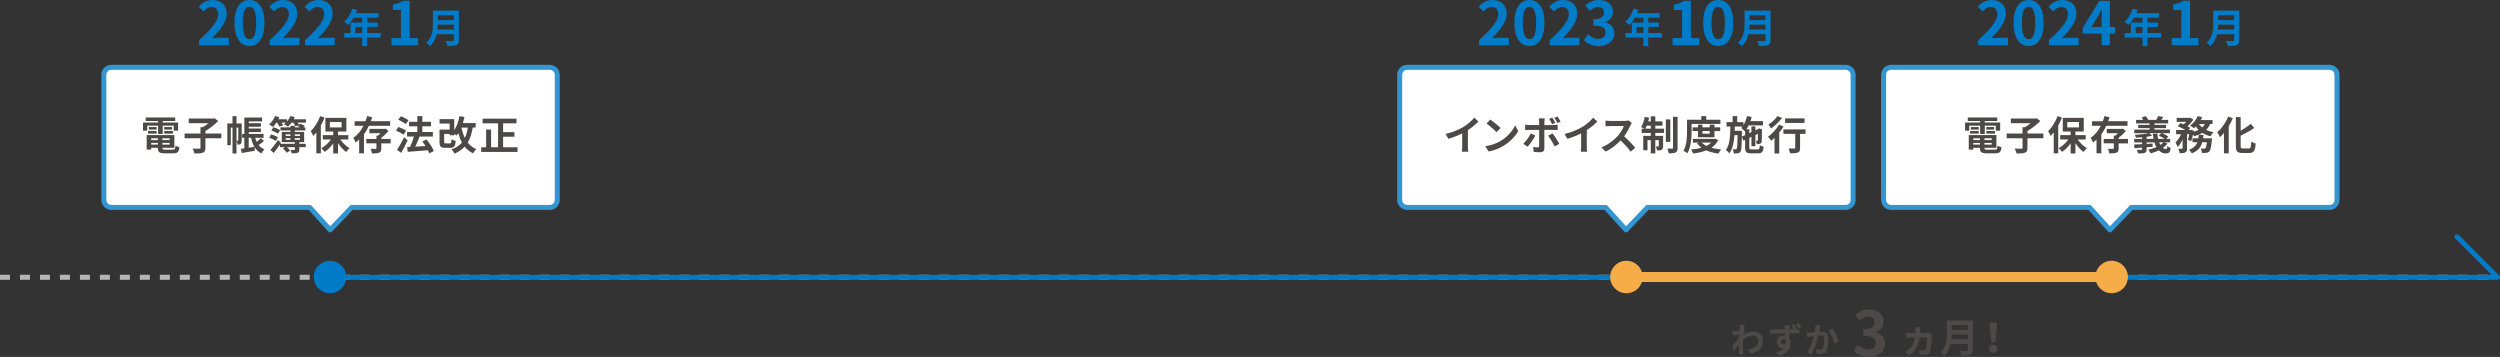 <?xml version="1.0" encoding="UTF-8"?><svg id="_レイヤー_2" xmlns="http://www.w3.org/2000/svg" viewBox="0 0 1001 142.91"><rect x="0" y="0" width="1001" height="142.91" fill="#333333" stroke="none"/><defs><style>.cls-1{fill:#f6ad48;}.cls-2{stroke:#b7b6b6;stroke-dasharray:0 0 4 4;}.cls-2,.cls-3{stroke-miterlimit:10;}.cls-2,.cls-3,.cls-4{fill:none;}.cls-2,.cls-5,.cls-4{stroke-width:2px;}.cls-6{fill:#007bc7;}.cls-7{fill:#4c4948;}.cls-3{stroke:#f6ad48;stroke-width:4px;}.cls-5{fill:#fff;stroke:#3395d2;}.cls-5,.cls-4{stroke-linejoin:round;}.cls-4{stroke:#007bc7;stroke-linecap:round;}</style></defs><g id="_メインテキスト"><g><path class="cls-5" d="M738.97,83.05h-79.31l-8.61,9-8.17-9h-79.45c-1.66,0-3-1.34-3-3V29.95c0-1.66,1.34-3,3-3h175.55c1.66,0,3,1.34,3,3v50.1c0,1.66-1.34,3-3,3Z"/><g><path class="cls-7" d="M587.75,58.65c0,.7,.03,1.7,.14,2.1h-2.53c.06-.38,.11-1.39,.11-2.1v-5.25c-1.65,.83-3.65,1.67-5.51,2.18l-1.15-1.95c2.8-.61,5.49-1.79,7.28-2.9,1.62-1.01,3.28-2.43,4.18-3.62l1.71,1.55c-1.22,1.22-2.66,2.42-4.24,3.44v6.55Z"/><path class="cls-7" d="M600.84,56.44c2.72-1.62,4.82-4.07,5.83-6.23l1.25,2.26c-1.22,2.16-3.35,4.37-5.92,5.92-1.62,.98-3.68,1.87-5.94,2.26l-1.34-2.11c2.5-.35,4.58-1.17,6.13-2.1Zm0-5.19l-1.63,1.68c-.83-.9-2.83-2.64-4-3.46l1.5-1.6c1.12,.75,3.2,2.42,4.13,3.38Z"/><path class="cls-7" d="M614.74,54.29c-.74,1.42-2.21,3.52-3.09,4.47l-1.73-1.18c1.07-1.02,2.35-2.79,3.01-4.13l1.81,.85Zm3.62-2.27v7.44c0,.93-.53,1.5-1.66,1.5-.86,0-1.79-.05-2.61-.14l-.19-1.98c.69,.13,1.39,.19,1.78,.19,.42,0,.58-.16,.59-.58,.02-.59,.02-5.67,.02-6.42v-.02h-4.07c-.48,0-1.1,.02-1.55,.06v-2.13c.48,.06,1.06,.13,1.55,.13h4.07v-1.28c0-.42-.08-1.12-.14-1.39h2.37c-.03,.22-.14,.99-.14,1.39v1.28h3.73c.45,0,1.15-.05,1.57-.11v2.1c-.5-.03-1.12-.05-1.55-.05h-3.75Zm3.27,1.38c.82,1.02,2.1,3.04,2.74,4.21l-1.89,1.02c-.69-1.38-1.83-3.31-2.59-4.29l1.74-.94Zm-.16-3.67c-.32-.64-.77-1.5-1.2-2.11l1.26-.53c.4,.59,.93,1.5,1.22,2.1l-1.28,.54Zm2.13-.46c-.34-.67-.8-1.5-1.25-2.11l1.26-.51c.43,.59,.96,1.5,1.25,2.06l-1.26,.56Z"/><path class="cls-7" d="M635.36,58.65c0,.7,.03,1.7,.14,2.1h-2.53c.06-.38,.11-1.39,.11-2.1v-5.25c-1.65,.83-3.65,1.67-5.51,2.18l-1.15-1.95c2.8-.61,5.49-1.79,7.28-2.9,1.62-1.01,3.28-2.43,4.18-3.62l1.71,1.55c-1.22,1.22-2.66,2.42-4.24,3.44v6.55Z"/><path class="cls-7" d="M653.37,49.19c-.13,.18-.42,.67-.56,.99-.54,1.25-1.44,2.96-2.51,4.4,1.58,1.38,3.52,3.42,4.47,4.58l-1.83,1.58c-1.04-1.44-2.53-3.07-4.03-4.53-1.7,1.79-3.83,3.46-6.02,4.5l-1.65-1.73c2.58-.98,5.06-2.91,6.56-4.59,1.06-1.2,2.03-2.79,2.38-3.92h-5.43c-.67,0-1.55,.1-1.89,.11v-2.27c.43,.06,1.41,.11,1.89,.11h5.63c.7,0,1.34-.1,1.67-.21l1.31,.98Z"/><path class="cls-7" d="M662.79,51.53h3.51v1.71h-3.51v1.17h3.12v4.08c0,.74-.11,1.18-.58,1.46-.45,.27-1.06,.3-1.86,.29-.05-.48-.26-1.15-.46-1.62,.45,.03,.83,.03,.99,.02,.14,0,.19-.03,.19-.19v-2.34h-1.41v5.31h-1.81v-5.31h-1.31v4.05h-1.7v-5.75h3.01v-1.17h-3.63v-1.71h1.2c-.42-.21-1.07-.48-1.44-.61,.66-1.01,1.18-2.62,1.47-4.15l1.75,.37c-.1,.5-.22,.98-.37,1.46h1.02v-2.02h1.81v2.02h2.87v1.73h-2.87v1.2Zm-1.81,0v-1.2h-1.62c-.18,.45-.37,.85-.54,1.2h2.16Zm7.81,5.28h-1.78v-9.01h1.78v9.01Zm2.91-10.05v12.42c0,1.02-.21,1.54-.79,1.86-.59,.3-1.52,.37-2.75,.37-.06-.53-.32-1.36-.56-1.92,.82,.03,1.65,.03,1.92,.03,.26-.02,.35-.08,.35-.35v-12.41h1.83Z"/><path class="cls-7" d="M677.32,52.41c0,2.59-.24,6.51-1.7,8.98-.32-.32-1.12-.85-1.55-1.04,1.33-2.27,1.42-5.6,1.42-7.94v-4.48h5.7v-1.42h1.99v1.42h5.68v1.7h-11.54v2.79Zm10.66,3.71c-.64,1.28-1.58,2.27-2.74,3.04,1.17,.34,2.5,.56,3.94,.69-.38,.4-.88,1.14-1.12,1.63-1.84-.22-3.47-.64-4.87-1.26-1.57,.62-3.36,1.01-5.27,1.25-.14-.48-.48-1.2-.77-1.6,1.47-.13,2.88-.35,4.15-.72-.7-.5-1.33-1.09-1.84-1.78l.75-.27h-2.38v-1.49h8.63l.34-.08,1.18,.59Zm-8.1-1.15v-2.5h-2.16v-1.5h2.16v-1.06h1.79v1.06h2.91v-1.06h1.89v1.06h2.3v1.5h-2.3v2.5h-6.59Zm1.5,2.13c.48,.51,1.12,.94,1.87,1.31,.74-.35,1.39-.8,1.92-1.31h-3.79Zm.29-4.63v1.06h2.91v-1.06h-2.91Z"/><path class="cls-7" d="M703.8,59.8c.62,0,.75-.27,.85-1.68,.38,.27,1.07,.54,1.54,.66-.21,2-.69,2.61-2.24,2.61h-2.8c-1.89,0-2.4-.51-2.4-2.34v-3.07l-.66,.3-.66-1.55c-.06,3.92-.18,5.46-.54,5.97-.29,.42-.59,.58-1.02,.66-.4,.1-1.01,.08-1.65,.08-.03-.53-.21-1.23-.46-1.7,.5,.06,.94,.06,1.15,.06s.34-.05,.46-.26c.21-.32,.3-1.67,.37-5.43h-1.25c-.22,2.88-.74,5.47-2.07,7.3-.3-.45-.9-1.02-1.36-1.33,1.58-2.19,1.73-5.71,1.78-9.41h-1.54v-1.76h2.45v-2.42h1.82v2.42h2.5v1.2c.66-1.04,1.14-2.32,1.42-3.63l1.87,.35c-.13,.56-.3,1.12-.48,1.66h5.03v1.73h-5.75c-.27,.56-.58,1.09-.91,1.55h1.17v1.54l.86-.4v-2.29h1.58v1.55l1.15-.53,.06-.05,.29-.21,1.18,.42-.06,.26c-.02,2.27-.02,3.91-.06,4.39-.03,.58-.26,.93-.69,1.1-.38,.16-.9,.18-1.31,.18-.05-.43-.18-1.04-.35-1.39,.19,.02,.42,.02,.54,.02s.21-.03,.22-.24c.03-.14,.03-1.02,.05-2.54l-1.02,.48v4.47h-1.58v-3.73l-.86,.4v3.86c0,.66,.11,.75,.91,.75h2.46Zm-5.06-5.7v-1.67l-.14,.16c-.3-.35-1.01-1.06-1.42-1.34,.18-.18,.35-.37,.51-.58h-3.06c-.02,.58-.03,1.15-.05,1.71h2.88v.72l-.03,1.6,1.31-.61Z"/><path class="cls-7" d="M714.12,50.65c-.48,.82-1.07,1.65-1.71,2.45v8.36h-1.9v-6.26c-.45,.43-.88,.83-1.31,1.18-.27-.38-.91-1.25-1.3-1.65,1.63-1.12,3.38-2.98,4.4-4.79l1.83,.7Zm-.59-3.41c-1.15,1.5-2.88,3.15-4.4,4.21-.24-.42-.72-1.18-1.06-1.55,1.33-.85,2.85-2.29,3.62-3.41l1.84,.75Zm9.41,6.37h-2.19v5.62c0,1.02-.19,1.55-.9,1.84-.67,.29-1.7,.32-3.12,.32-.08-.56-.32-1.39-.58-1.94,.91,.05,1.97,.05,2.26,.03,.29,0,.4-.06,.4-.3v-5.57h-4.72v-1.81h8.85v1.81Zm-.4-4.4h-7.78v-1.81h7.78v1.81Z"/></g><line class="cls-2" y1="111.02" x2="1000" y2="111.02"/><polyline class="cls-4" points="129.7 111.02 1000 111.02 983.78 94.8"/><circle class="cls-6" cx="132.13" cy="110.91" r="6.5"/><circle class="cls-1" cx="651.22" cy="110.91" r="6.5"/><circle class="cls-1" cx="845.5" cy="110.91" r="6.5"/><g><path class="cls-6" d="M592.21,16.06c4.82-4.32,7.68-7.66,7.68-10.39,0-1.8-.98-2.88-2.66-2.88-1.3,0-2.38,.84-3.26,1.82l-1.92-1.92c1.63-1.73,3.22-2.69,5.64-2.69,3.36,0,5.59,2.16,5.59,5.47s-2.66,6.67-5.9,9.84c.89-.1,2.06-.19,2.88-.19h3.86v2.98h-11.91v-2.04Z"/><path class="cls-6" d="M606.37,9.14c0-6.14,2.4-9.14,6.03-9.14s6,3.02,6,9.14-2.4,9.29-6,9.29-6.03-3.17-6.03-9.29Zm8.69,0c0-4.97-1.15-6.41-2.66-6.41s-2.69,1.44-2.69,6.41,1.15,6.53,2.69,6.53,2.66-1.54,2.66-6.53Z"/><path class="cls-6" d="M620.48,16.06c4.82-4.32,7.68-7.66,7.68-10.39,0-1.8-.98-2.88-2.66-2.88-1.3,0-2.38,.84-3.26,1.82l-1.92-1.92c1.63-1.73,3.22-2.69,5.64-2.69,3.36,0,5.59,2.16,5.59,5.47s-2.66,6.67-5.9,9.84c.89-.1,2.06-.19,2.88-.19h3.86v2.98h-11.91v-2.04Z"/><path class="cls-6" d="M634.21,15.96l1.66-2.23c1.06,1.03,2.35,1.82,3.96,1.82,1.8,0,3.02-.89,3.02-2.47,0-1.75-1.03-2.83-4.9-2.83v-2.54c3.26,0,4.32-1.13,4.32-2.71,0-1.39-.86-2.21-2.38-2.23-1.27,.02-2.3,.62-3.36,1.58l-1.8-2.16c1.54-1.34,3.24-2.18,5.33-2.18,3.43,0,5.76,1.68,5.76,4.73,0,1.92-1.08,3.31-2.98,4.06v.12c2.02,.55,3.55,2.04,3.55,4.37,0,3.26-2.86,5.16-6.24,5.16-2.81,0-4.7-1.06-5.95-2.47Z"/><path class="cls-6" d="M665.45,15.04h-5.47v3.42h-1.97v-3.42h-7.2v-1.83h2.53v-4.19h4.67v-1.92h-3.43c-.66,1.14-1.42,2.16-2.18,2.91-.37-.32-1.18-.96-1.65-1.23,1.44-1.22,2.67-3.27,3.36-5.33l1.94,.5c-.14,.45-.32,.88-.53,1.31h9.04v1.84h-4.59v1.92h4.23v1.76h-4.23v2.43h5.47v1.83Zm-7.44-1.83v-2.43h-2.77v2.43h2.77Z"/><path class="cls-6" d="M669.69,15.24h3.82V4.01h-3.22V1.82c1.78-.34,3-.79,4.13-1.49h2.62V15.24h3.34v2.86h-10.68v-2.86Z"/><path class="cls-6" d="M681.95,9.14c0-6.14,2.4-9.14,6.03-9.14s6,3.02,6,9.14-2.4,9.29-6,9.29-6.03-3.17-6.03-9.29Zm8.69,0c0-4.97-1.15-6.41-2.66-6.41s-2.69,1.44-2.69,6.41,1.15,6.53,2.69,6.53,2.66-1.54,2.66-6.53Z"/><path class="cls-6" d="M708.94,16.02c0,1.15-.27,1.7-1.01,2.02-.77,.34-1.89,.37-3.54,.37-.11-.56-.5-1.47-.8-2,1.12,.06,2.46,.05,2.82,.05,.38,0,.51-.13,.51-.46v-2.32h-6.85c-.42,1.79-1.22,3.54-2.71,4.79-.29-.4-1.06-1.1-1.47-1.38,2.42-2.06,2.64-5.12,2.64-7.55V4.25h10.4v11.77Zm-2.02-4.19v-1.95h-6.42c-.02,.61-.05,1.28-.11,1.95h6.53Zm-6.42-5.71v1.95h6.42v-1.95h-6.42Z"/></g><path class="cls-5" d="M220.12,83.05h-79.31l-8.61,9-8.17-9H44.58c-1.66,0-3-1.34-3-3V29.95c0-1.66,1.34-3,3-3H220.12c1.66,0,3,1.34,3,3v50.1c0,1.66-1.34,3-3,3Z"/><g><path class="cls-7" d="M58.94,52.31h-1.68v-3.25h6.03v-.61h-4.95v-1.41h11.8v1.41h-4.99v.61h6.16v3.25h-1.76v-1.98h-4.4v3.33h-1.86v-3.33h-4.35v1.98Zm10.26,7.62c.8,0,.94-.24,1.06-1.6,.38,.27,1.1,.51,1.58,.61-.22,1.92-.74,2.45-2.48,2.45h-3.36c-2.19,0-2.8-.46-2.8-2.15v-.05h-2.66v.7h-1.81v-5.81h11.08v5.11h-4.79v.05c0,.59,.18,.69,1.15,.69h3.03Zm-9.94-7.47h3.46v1.04h-3.46v-1.04Zm3.46-.56h-3.15v-1.02h3.15v1.02Zm-2.18,3.47v.7h2.66v-.7h-2.66Zm2.66,2.54v-.69h-2.66v.69h2.66Zm4.72-2.54h-2.9v.7h2.9v-.7Zm0,2.54v-.69h-2.9v.69h2.9Zm.96-7.04v1.02h-3.12v-1.02h3.12Zm-3.12,1.58h3.49v1.04h-3.49v-1.04Z"/><path class="cls-7" d="M88.58,55.37h-6.34v3.84c0,1.1-.24,1.62-1.01,1.92-.75,.3-1.87,.35-3.33,.34-.13-.56-.5-1.44-.8-1.97,1.1,.05,2.34,.05,2.71,.05,.34,0,.45-.08,.45-.37v-3.81h-6.35v-1.91h6.35v-2.53h.95c.78-.46,1.6-1.04,2.29-1.6h-7.92v-1.87h9.91l.43-.1,1.46,1.09c-1.36,1.41-3.31,2.95-5.12,3.99v1.02h6.34v1.91Z"/><path class="cls-7" d="M96.78,56.23c0,.59-.06,1.1-.4,1.36-.35,.29-.7,.34-1.26,.34-.02-.42-.19-1.12-.42-1.55v5.06h-1.6v-10.34h-.69v7.03h-1.39v-8.69h2.08v-2.93h1.6v2.93h2.08v6.8Zm-1.47,.11c.08,0,.11-.03,.11-.16v-5.09h-.72v5.25h.61Zm10.39,.1c-.64,.58-1.44,1.17-2.15,1.63,.61,.75,1.36,1.34,2.34,1.71-.4,.38-.94,1.14-1.22,1.65-1.2-.58-2.08-1.42-2.74-2.51l.1,1.44c-1.82,.34-3.75,.66-5.23,.91l-.38-1.68c.42-.05,.9-.11,1.41-.19v-4.23h-.88v-1.55h.9v-6.56h7.12v1.54h-5.36v.74h4.85v1.39h-4.85v.74h4.85v1.41h-4.85v.75h5.92v1.55h-3.36c.16,.58,.37,1.12,.61,1.62,.61-.46,1.25-1.02,1.68-1.49l1.25,1.14Zm-6.12,2.71c.74-.1,1.52-.22,2.27-.34-.59-1.02-1.01-2.24-1.31-3.63h-.96v3.97Z"/><path class="cls-7" d="M119.21,49.12c.21,.3,.4,.61,.53,.86l.4-.43c.61,.19,1.46,.58,1.91,.86l-.53,.59h.74v1.25h-4.23v.58h3.75v4.08h-1.92v.67h2.56v1.34h-2.56v.96c0,.77-.16,1.09-.74,1.31-.54,.21-1.28,.21-2.3,.21-.1-.43-.34-.98-.54-1.36,.62,.03,1.31,.02,1.5,.02,.21,0,.27-.05,.27-.22v-.91h-3.15c.51,.43,.99,.96,1.22,1.42l-1.36,.83c-.24-.51-.87-1.25-1.49-1.76l.83-.5h-2.03v-1.06c-.8,1.17-1.67,2.37-2.46,3.39l-1.36-1.18c.85-.94,2.1-2.53,3.1-4l1.15,1.15-.24,.35h5.79v-.67h-5.23v-4.08h3.49v-.58h-4v-1.25h4v-.61h1.73v.61h2.16c-.34-.18-.69-.34-.99-.45l.37-.38-1.28,.43c-.16-.4-.51-.99-.86-1.49h-.69c-.45,.61-.96,1.15-1.44,1.57-.38-.29-1.17-.7-1.62-.9,.27-.19,.54-.42,.8-.67h-1.75c.26,.4,.5,.8,.62,1.12l-1.55,.48c-.14-.43-.51-1.07-.86-1.6h-.27c-.43,.66-.91,1.26-1.36,1.73-.37-.29-1.12-.78-1.54-1.02,.96-.82,1.84-2.1,2.35-3.35l1.74,.46c-.11,.27-.26,.56-.4,.83h3.44v.9c.58-.66,1.07-1.42,1.38-2.19l1.75,.42c-.13,.3-.26,.59-.42,.88h4.88v1.34h-3.28Zm-10.64,4.67c.9,.27,2.11,.77,2.71,1.17l-.83,1.46c-.59-.42-1.78-.98-2.67-1.31l.8-1.31Zm2.72-.22c-.56-.43-1.73-1.01-2.64-1.36l.83-1.3c.88,.3,2.06,.8,2.67,1.22l-.86,1.44Zm3.09,.85h1.92v-.64h-1.92v.64Zm0,1.55h1.92v-.66h-1.92v.66Zm3.65-2.19v.64h2.1v-.64h-2.1Zm2.1,1.54h-2.1v.66h2.1v-.66Z"/><path class="cls-7" d="M129.96,47.09c-.42,1.04-.91,2.13-1.49,3.15v11.16h-1.81v-8.37c-.4,.51-.8,.99-1.22,1.42-.18-.46-.7-1.49-1.02-1.95,1.49-1.44,2.95-3.71,3.78-5.99l1.76,.58Zm6.31,8.76c.94,1.39,2.32,2.71,3.67,3.49-.43,.37-1.04,1.04-1.34,1.52-1.17-.83-2.34-2.13-3.25-3.55v4.13h-1.92v-4.05c-.98,1.41-2.19,2.62-3.46,3.44-.29-.46-.88-1.15-1.31-1.52,1.44-.75,2.87-2.05,3.86-3.46h-3.28v-1.73h4.19v-1.44h-3.14v-5.49h8.4v5.49h-3.35v1.44h4.13v1.73h-3.2Zm-4.18-4.85h4.69v-2.14h-4.69v2.14Z"/><path class="cls-7" d="M147.71,50.37c-.56,1.2-1.2,2.35-1.98,3.39v7.63h-1.92v-5.49c-.45,.42-.91,.78-1.42,1.14-.19-.53-.62-1.39-.94-1.87,1.75-1.14,3.11-2.88,4.08-4.8h-3.54v-1.82h4.34c.27-.69,.48-1.39,.66-2.07l2.03,.46c-.16,.53-.34,1.07-.54,1.6h7.73v1.82h-8.48Zm8.71,7.04h-3.76v1.98c0,.96-.18,1.46-.86,1.73-.66,.29-1.6,.3-2.88,.3-.06-.56-.3-1.31-.53-1.84,.8,.05,1.74,.05,2,.03,.26-.02,.34-.06,.34-.27v-1.94h-4.05v-1.78h4.05v-1.31h.59c.37-.29,.74-.64,1.09-.99h-4.5v-1.71h6.08l.4-.11,1.18,.96c-.8,.91-1.87,1.95-2.91,2.74v.43h3.76v1.78Z"/><path class="cls-7" d="M161.55,53.94c-.64-.54-1.97-1.25-3.01-1.65l.98-1.44c1.02,.35,2.4,.96,3.09,1.49l-1.06,1.6Zm1.68,2.24c-.78,1.66-1.71,3.49-2.61,5.03l-1.65-1.22c.8-1.2,1.94-3.19,2.83-5.03l1.42,1.22Zm-.8-6.47c-.62-.56-1.94-1.33-2.99-1.76l1.06-1.42c1.02,.4,2.37,1.09,3.06,1.63l-1.12,1.55Zm9.46,11.72c-.13-.37-.3-.82-.54-1.26-2.9,.26-5.92,.46-8.08,.62l-.26-1.92,1.2-.05c.58-1.22,1.14-2.8,1.52-4.15h-2.74v-1.82h4.11v-2.26h-3.31v-1.83h3.31v-2.27h1.99v2.27h3.47v1.83h-3.47v2.26h4.23v1.82h-5.38l.06,.02c-.51,1.34-1.15,2.82-1.73,4.02,1.28-.06,2.71-.14,4.11-.22-.4-.64-.85-1.26-1.28-1.82l1.63-.87c1.18,1.41,2.46,3.31,2.96,4.66l-1.81,.98Z"/><path class="cls-7" d="M189.28,51.08c-.4,2.42-1.04,4.39-2,6,.88,1.14,2.02,2.05,3.44,2.62-.45,.38-1.04,1.15-1.31,1.7-1.38-.66-2.46-1.55-3.36-2.67-1.06,1.15-2.38,2.06-4.07,2.77-.21-.43-.78-1.28-1.15-1.7,1.79-.64,3.12-1.52,4.13-2.72-.61-1.12-1.07-2.38-1.46-3.78-.22,.37-.46,.69-.72,.99-.19-.19-.56-.46-.91-.72v.58h-1.84v-.53h-2.19v3.15c0,.56,.1,.64,.67,.64h1.63c.48,0,.58-.22,.64-1.68,.38,.29,1.18,.61,1.7,.72-.22,2.18-.72,2.74-2.16,2.74h-2.08c-1.74,0-2.26-.51-2.26-2.4v-4.9h4.05v-2.43h-4.03v-1.76h5.87v4.4c1.01-1.49,1.71-3.5,2.11-5.6l1.98,.35c-.18,.83-.38,1.65-.64,2.43h5.14v1.79h-1.18Zm-4.51,0c.32,1.52,.75,2.91,1.36,4.15,.56-1.17,.94-2.54,1.18-4.15h-2.54Z"/><path class="cls-7" d="M207.23,58.97v1.87h-14.55v-1.87h1.97v-7.11h1.98v7.11h2.79v-9.59h-6.18v-1.86h13.56v1.86h-5.36v3.52h4.53v1.86h-4.53v4.21h5.79Z"/></g><g><path class="cls-6" d="M79.71,16.06c4.82-4.32,7.68-7.66,7.68-10.39,0-1.8-.98-2.88-2.66-2.88-1.3,0-2.38,.84-3.26,1.82l-1.92-1.92c1.63-1.73,3.22-2.69,5.64-2.69,3.36,0,5.59,2.16,5.59,5.47s-2.66,6.67-5.9,9.84c.89-.1,2.06-.19,2.88-.19h3.86v2.98h-11.91v-2.04Z"/><path class="cls-6" d="M93.87,9.14c0-6.14,2.4-9.14,6.03-9.14s6,3.02,6,9.14-2.4,9.29-6,9.29-6.03-3.17-6.03-9.29Zm8.69,0c0-4.97-1.15-6.41-2.66-6.41s-2.69,1.44-2.69,6.41,1.15,6.53,2.69,6.53,2.66-1.54,2.66-6.53Z"/><path class="cls-6" d="M107.98,16.06c4.82-4.32,7.68-7.66,7.68-10.39,0-1.8-.98-2.88-2.66-2.88-1.3,0-2.38,.84-3.26,1.82l-1.92-1.92c1.63-1.73,3.22-2.69,5.64-2.69,3.36,0,5.59,2.16,5.59,5.47s-2.66,6.67-5.9,9.84c.89-.1,2.06-.19,2.88-.19h3.86v2.98h-11.91v-2.04Z"/><path class="cls-6" d="M122.12,16.06c4.82-4.32,7.68-7.66,7.68-10.39,0-1.8-.98-2.88-2.66-2.88-1.3,0-2.38,.84-3.26,1.82l-1.92-1.92c1.63-1.73,3.22-2.69,5.64-2.69,3.36,0,5.59,2.16,5.59,5.47s-2.66,6.67-5.9,9.84c.89-.1,2.06-.19,2.88-.19h3.86v2.98h-11.91v-2.04Z"/><path class="cls-6" d="M152.47,15.04h-5.47v3.42h-1.97v-3.42h-7.2v-1.83h2.53v-4.19h4.67v-1.92h-3.43c-.66,1.14-1.42,2.16-2.18,2.91-.37-.32-1.18-.96-1.65-1.23,1.44-1.22,2.67-3.27,3.36-5.33l1.94,.5c-.14,.45-.32,.88-.53,1.31h9.04v1.84h-4.59v1.92h4.23v1.76h-4.23v2.43h5.47v1.83Zm-7.44-1.83v-2.43h-2.77v2.43h2.77Z"/><path class="cls-6" d="M156.71,15.24h3.82V4.01h-3.22V1.82c1.78-.34,3-.79,4.13-1.49h2.62V15.24h3.34v2.86h-10.68v-2.86Z"/><path class="cls-6" d="M183.74,16.02c0,1.15-.27,1.7-1.01,2.02-.77,.34-1.89,.37-3.54,.37-.11-.56-.5-1.47-.8-2,1.12,.06,2.46,.05,2.82,.05,.38,0,.51-.13,.51-.46v-2.32h-6.85c-.42,1.79-1.22,3.54-2.71,4.79-.29-.4-1.06-1.1-1.47-1.38,2.42-2.06,2.64-5.12,2.64-7.55V4.25h10.4v11.77Zm-2.02-4.19v-1.95h-6.42c-.02,.61-.05,1.28-.11,1.95h6.53Zm-6.42-5.71v1.95h6.42v-1.95h-6.42Z"/></g><path class="cls-5" d="M932.73,83.05h-79.31l-8.61,9-8.17-9h-79.45c-1.66,0-3-1.34-3-3V29.95c0-1.66,1.34-3,3-3h175.55c1.66,0,3,1.34,3,3v50.1c0,1.66-1.34,3-3,3Z"/><g><path class="cls-7" d="M788.5,52.31h-1.68v-3.25h6.03v-.61h-4.95v-1.41h11.8v1.41h-4.99v.61h6.16v3.25h-1.76v-1.98h-4.4v3.33h-1.86v-3.33h-4.35v1.98Zm10.26,7.62c.8,0,.94-.24,1.06-1.6,.38,.27,1.1,.51,1.58,.61-.22,1.92-.74,2.45-2.48,2.45h-3.36c-2.19,0-2.8-.46-2.8-2.15v-.05h-2.66v.7h-1.81v-5.81h11.08v5.11h-4.79v.05c0,.59,.18,.69,1.15,.69h3.03Zm-9.94-7.47h3.46v1.04h-3.46v-1.04Zm3.46-.56h-3.15v-1.02h3.15v1.02Zm-2.18,3.47v.7h2.66v-.7h-2.66Zm2.66,2.54v-.69h-2.66v.69h2.66Zm4.72-2.54h-2.9v.7h2.9v-.7Zm0,2.54v-.69h-2.9v.69h2.9Zm.96-7.04v1.02h-3.12v-1.02h3.12Zm-3.12,1.58h3.49v1.04h-3.49v-1.04Z"/><path class="cls-7" d="M818.14,55.37h-6.34v3.84c0,1.1-.24,1.62-1.01,1.92-.75,.3-1.87,.35-3.33,.34-.13-.56-.5-1.44-.8-1.97,1.1,.05,2.34,.05,2.71,.05,.34,0,.45-.08,.45-.37v-3.81h-6.35v-1.91h6.35v-2.53h.95c.78-.46,1.6-1.04,2.29-1.6h-7.92v-1.87h9.91l.43-.1,1.46,1.09c-1.36,1.41-3.31,2.95-5.12,3.99v1.02h6.34v1.91Z"/><path class="cls-7" d="M825.61,47.09c-.42,1.04-.91,2.13-1.49,3.15v11.16h-1.81v-8.37c-.4,.51-.8,.99-1.22,1.42-.18-.46-.7-1.49-1.02-1.95,1.49-1.44,2.95-3.71,3.78-5.99l1.76,.58Zm6.31,8.76c.94,1.39,2.32,2.71,3.67,3.49-.43,.37-1.04,1.04-1.34,1.52-1.17-.83-2.34-2.13-3.25-3.55v4.13h-1.92v-4.05c-.98,1.41-2.19,2.62-3.46,3.44-.29-.46-.88-1.15-1.31-1.52,1.44-.75,2.87-2.05,3.86-3.46h-3.28v-1.73h4.19v-1.44h-3.14v-5.49h8.4v5.49h-3.35v1.44h4.13v1.73h-3.2Zm-4.18-4.85h4.69v-2.14h-4.69v2.14Z"/><path class="cls-7" d="M843.35,50.37c-.56,1.2-1.2,2.35-1.98,3.39v7.63h-1.92v-5.49c-.45,.42-.91,.78-1.42,1.14-.19-.53-.62-1.39-.94-1.87,1.75-1.14,3.11-2.88,4.08-4.8h-3.54v-1.82h4.34c.27-.69,.48-1.39,.66-2.07l2.03,.46c-.16,.53-.34,1.07-.54,1.6h7.73v1.82h-8.48Zm8.71,7.04h-3.76v1.98c0,.96-.18,1.46-.86,1.73-.66,.29-1.6,.3-2.88,.3-.06-.56-.3-1.31-.53-1.84,.8,.05,1.74,.05,2,.03,.26-.02,.34-.06,.34-.27v-1.94h-4.05v-1.78h4.05v-1.31h.59c.37-.29,.74-.64,1.09-.99h-4.5v-1.71h6.08l.4-.11,1.18,.96c-.8,.91-1.87,1.95-2.91,2.74v.43h3.76v1.78Z"/><path class="cls-7" d="M867.89,57.48c-.5,.66-1.15,1.23-1.87,1.75,.38,.3,.78,.46,1.2,.46,.38,0,.48-.29,.56-1.18,.37,.34,.96,.61,1.39,.74-.26,1.79-.78,2.18-2.05,2.18-1.06,0-1.97-.45-2.74-1.23-1.02,.51-2.14,.93-3.25,1.23-.18-.38-.62-1.14-.93-1.5,1.1-.24,2.23-.58,3.22-1.01-.32-.56-.59-1.2-.8-1.9h-3.12v.61l2.4-.13-.02,1.28-2.38,.19v.82c0,.85-.18,1.22-.77,1.42-.62,.22-1.44,.24-2.62,.24-.1-.45-.32-1.04-.54-1.46,.69,.05,1.57,.03,1.81,.02,.24,0,.32-.06,.32-.27v-.64c-1.12,.1-2.18,.16-3.07,.22l-.14-1.46c.88-.03,2-.08,3.22-.14v-.7h-3.17v-1.39h3.17v-.64c-.85,.08-1.71,.13-2.5,.14-.06-.32-.24-.82-.4-1.14,1.95-.11,4.23-.34,5.63-.66h-5.88v-1.44h6.12v-.59h-4.55v-1.31h4.55v-.58h-5.39v-1.41h2.83c-.18-.34-.38-.67-.61-.96l1.67-.53c.4,.42,.8,1.04,.98,1.49h3.22c.27-.48,.56-1.09,.71-1.54l2.11,.4c-.29,.42-.58,.82-.83,1.14h2.77v1.41h-5.49v.58h4.64v1.31h-4.64v.59h6.2v1.44h-3.17c.88,.34,1.95,.9,2.53,1.34l-.85,.94h1.57v1.39h-2.4l1.39,.48Zm-5.62-1.87c-.13-.66-.21-1.36-.26-2.08h1.82c.03,.74,.13,1.42,.27,2.08h2.64c-.62-.45-1.54-.96-2.34-1.25l.99-1.04h-4.74l1.04,1.07c-.66,.14-1.41,.27-2.21,.38v.83h2.77Zm2.27,1.39c.14,.37,.3,.72,.5,1.02,.45-.3,.85-.66,1.17-1.02h-1.67Z"/><path class="cls-7" d="M884.94,49.67c-.42,.91-.94,1.68-1.6,2.34,.88,.42,1.87,.74,2.95,.94-.42,.38-.94,1.14-1.2,1.62-1.22-.3-2.31-.78-3.27-1.38-.94,.58-2.05,1.01-3.27,1.34-.1-.18-.26-.42-.45-.67-.22,.99-.5,1.95-.78,2.67l-1.28-.59c.18-.59,.37-1.39,.51-2.21h-.85v5.63c0,.86-.13,1.38-.69,1.66-.54,.3-1.26,.34-2.26,.34-.05-.53-.3-1.3-.54-1.81,.59,.02,1.23,.02,1.44,.02,.19-.02,.26-.05,.26-.24v-3.43c-.56,1.18-1.23,2.26-2,2.96-.16-.54-.58-1.33-.86-1.84,.88-.79,1.71-2.03,2.27-3.3h-2v-1.67h3.67c-.9-.54-2.1-1.15-3.09-1.55l1.2-1.22c.38,.14,.83,.32,1.26,.51,.35-.3,.7-.66,1.01-1.01h-3.84v-1.6h5.17l.29-.06,1.22,.77c-.54,.9-1.44,1.87-2.34,2.64,.46,.24,.86,.48,1.17,.71l-.78,.82h.77l.26-.08,1.15,.38-.06,.37c.7-.19,1.38-.43,1.95-.74-.42-.4-.8-.85-1.14-1.33-.24,.26-.48,.48-.72,.69-.37-.3-1.1-.82-1.55-1.07,1.25-.9,2.43-2.34,3.06-3.81l1.78,.48c-.18,.38-.37,.75-.59,1.12h4.72v1.58h-.93Zm.75,5.73s-.03,.5-.06,.72c-.26,2.77-.54,4-1.01,4.51-.35,.37-.69,.5-1.17,.56-.4,.05-1.06,.06-1.79,.03-.02-.53-.22-1.28-.51-1.76,.58,.06,1.12,.08,1.38,.08,.22,0,.35-.03,.51-.18,.22-.21,.43-.9,.61-2.39h-1.86c-.54,1.91-1.68,3.46-4.21,4.45-.21-.45-.71-1.12-1.1-1.47,1.92-.7,2.85-1.73,3.34-2.98h-1.94v-1.58h2.34c.08-.46,.13-.93,.16-1.42h1.9c-.05,.48-.1,.96-.16,1.42h3.57Zm-5.25-5.73c.35,.5,.8,.96,1.33,1.36,.43-.38,.78-.85,1.06-1.36h-2.39Z"/><path class="cls-7" d="M894.04,47.32c-.46,1.09-1.02,2.18-1.66,3.23v10.85h-1.91v-8.16c-.51,.62-1.06,1.2-1.58,1.7-.21-.48-.75-1.54-1.1-2.02,1.73-1.46,3.41-3.81,4.37-6.23l1.89,.62Zm6.35,12.15c.77,0,.9-.54,1.03-2.8,.45,.34,1.25,.7,1.76,.82-.22,2.75-.72,3.76-2.61,3.76h-2.74c-2.02,0-2.59-.64-2.59-2.9v-11.45h1.92v5.47c1.5-.86,2.98-1.89,4.03-2.8l1.41,1.66c-1.58,1.12-3.57,2.19-5.44,3.09v4.03c0,.94,.11,1.1,.88,1.1h2.35Z"/></g><g><path class="cls-6" d="M792.08,16.06c4.82-4.32,7.68-7.66,7.68-10.39,0-1.8-.98-2.88-2.66-2.88-1.3,0-2.38,.84-3.26,1.82l-1.92-1.92c1.63-1.73,3.22-2.69,5.64-2.69,3.36,0,5.59,2.16,5.59,5.47s-2.66,6.67-5.9,9.84c.89-.1,2.06-.19,2.88-.19h3.86v2.98h-11.91v-2.04Z"/><path class="cls-6" d="M806.23,9.14c0-6.14,2.4-9.14,6.03-9.14s6,3.02,6,9.14-2.4,9.29-6,9.29-6.03-3.17-6.03-9.29Zm8.69,0c0-4.97-1.15-6.41-2.66-6.41s-2.69,1.44-2.69,6.41,1.15,6.53,2.69,6.53,2.66-1.54,2.66-6.53Z"/><path class="cls-6" d="M820.35,16.06c4.82-4.32,7.68-7.66,7.68-10.39,0-1.8-.98-2.88-2.66-2.88-1.3,0-2.38,.84-3.26,1.82l-1.92-1.92c1.63-1.73,3.22-2.69,5.64-2.69,3.36,0,5.59,2.16,5.59,5.47s-2.66,6.67-5.9,9.84c.89-.1,2.06-.19,2.88-.19h3.86v2.98h-11.91v-2.04Z"/><path class="cls-6" d="M846.91,13.49h-2.11v4.61h-3.29v-4.61h-7.56v-2.4l6.62-10.75h4.22V10.8h2.11v2.69Zm-5.4-2.69v-3.62c0-1.03,.1-2.64,.14-3.67h-.1c-.43,.94-.91,1.92-1.42,2.88l-2.76,4.42h4.13Z"/><path class="cls-6" d="M865.32,15.04h-5.47v3.42h-1.97v-3.42h-7.2v-1.83h2.53v-4.19h4.67v-1.92h-3.43c-.66,1.14-1.42,2.16-2.18,2.91-.37-.32-1.18-.96-1.65-1.23,1.44-1.22,2.67-3.27,3.36-5.33l1.94,.5c-.14,.45-.32,.88-.53,1.31h9.04v1.84h-4.59v1.92h4.23v1.76h-4.23v2.43h5.47v1.83Zm-7.44-1.83v-2.43h-2.77v2.43h2.77Z"/><path class="cls-6" d="M869.55,15.24h3.82V4.01h-3.22V1.82c1.78-.34,3-.79,4.13-1.49h2.62V15.24h3.34v2.86h-10.68v-2.86Z"/><path class="cls-6" d="M896.59,16.02c0,1.15-.27,1.7-1.01,2.02-.77,.34-1.89,.37-3.54,.37-.11-.56-.5-1.47-.8-2,1.12,.06,2.46,.05,2.82,.05,.38,0,.51-.13,.51-.46v-2.32h-6.85c-.42,1.79-1.22,3.54-2.71,4.79-.29-.4-1.06-1.1-1.47-1.38,2.42-2.06,2.64-5.12,2.64-7.55V4.25h10.4v11.77Zm-2.02-4.19v-1.95h-6.42c-.02,.61-.05,1.28-.11,1.95h6.53Zm-6.42-5.71v1.95h6.42v-1.95h-6.42Z"/></g><line class="cls-3" x1="651.14" y1="110.91" x2="845.19" y2="110.91"/><g><g><g><path class="cls-7" d="M773.59,133.87c-.05,.22-.1,.53-.1,.69-.03,1.38-.19,5.14-.83,6.59-.27,.62-.85,.98-1.83,.98-.74,0-1.6-.06-2.24-.1l-.21-1.95c.64,.1,1.39,.19,1.87,.19,.45,0,.62-.13,.77-.43,.37-.8,.54-3.14,.54-4.67h-2.9c-.46,3.27-1.66,5.39-4.19,7.16l-1.71-1.36c.59-.29,1.31-.82,1.7-1.17,1.26-1.18,1.98-2.56,2.29-4.63h-1.81c-.45,0-1.15,.02-1.7,.05v-1.94c.54,.05,1.18,.08,1.68,.08h2c.02-.35,.02-.72,.02-1.1,0-.3-.03-.93-.08-1.23h2.13c-.05,.3-.08,.86-.1,1.18-.02,.4-.03,.78-.05,1.15h2.51c.34,0,.67-.03,.98-.08l1.25,.59Z"/><path class="cls-7" d="M789.94,140.07c0,1.15-.27,1.7-1.01,2.02-.77,.34-1.89,.37-3.54,.37-.11-.56-.5-1.47-.8-2,1.12,.06,2.46,.05,2.82,.05,.38,0,.51-.13,.51-.46v-2.32h-6.85c-.42,1.79-1.22,3.54-2.71,4.79-.29-.4-1.06-1.1-1.47-1.38,2.42-2.06,2.64-5.12,2.64-7.55v-5.27h10.4v11.76Zm-2.02-4.19v-1.95h-6.42c-.02,.61-.05,1.28-.11,1.95h6.53Zm-6.42-5.71v1.95h6.42v-1.95h-6.42Z"/><path class="cls-7" d="M796.45,139.68c0-.91,.72-1.58,1.67-1.58s1.67,.67,1.67,1.58-.72,1.57-1.67,1.57-1.67-.64-1.67-1.57Zm.27-8.16l-.06-2.38h2.93l-.08,2.38-.56,5.47h-1.65l-.58-5.47Z"/></g><g><path class="cls-7" d="M698.77,132.69c-.18,.24-.48,.69-.71,1.05-.01,.14-.01,.27-.03,.41,1.4-1.05,2.83-1.44,4.08-1.44,2.14,0,3.82,1.51,3.82,3.74,0,2.8-1.75,4.48-5.2,5.17l-.83-1.68c2.44-.38,4.17-1.36,4.17-3.53,0-1.08-.87-2.06-2.25-2.06-1.47,0-2.77,.7-3.94,1.78-.01,.39-.03,.79-.03,1.15,0,1.13,0,2.3,.08,3.6,.01,.25,.07,.76,.1,1.06h-1.91c.03-.29,.04-.8,.04-1.02,.03-1.08,.03-1.88,.06-3.05-.59,.88-1.28,1.89-1.75,2.56l-1.09-1.54c.78-.95,2.18-2.8,2.97-3.96l.06-.96c-.67,.08-1.74,.22-2.52,.32l-.17-1.78c.39,.01,.71,.01,1.21-.02,.41-.03,1.01-.1,1.6-.18,.03-.52,.06-.91,.06-1.06,0-.39,.01-.81-.06-1.23l2.03,.06c-.08,.39-.2,1.11-.31,1.97l.52,.66Z"/><path class="cls-7" d="M718.4,131.86c.87,0,1.67-.01,2.07,0v1.65c-.85-.04-2.16-.08-4.03-.08,.01,.7,.01,1.46,.01,2.06,.35,.52,.52,1.19,.52,1.92,0,1.82-1.06,4.1-4.44,5.06l-1.48-1.48c1.4-.29,2.63-.76,3.39-1.58-.2,.04-.41,.07-.63,.07-1.06,0-2.39-.85-2.39-2.54,0-1.58,1.26-2.61,2.77-2.61,.2,0,.38,.01,.56,.04v-.93c-2.11,.03-4.27,.11-5.98,.21l-.04-1.68c1.6,0,4.1-.07,5.98-.1,0-.17-.01-.31-.01-.42-.04-.45-.08-.97-.14-1.21h2.02c-.04,.22-.08,.97-.1,1.19,0,.11-.01,.25-.01,.42h1.7c-.28-.55-.57-1.09-.91-1.58l1.15-.47c.35,.49,.73,1.13,.98,1.64l-.97,.42Zm-4.24,6.08c.57,0,1.08-.45,.9-1.67-.2-.32-.53-.48-.91-.48-.52,0-1.06,.37-1.06,1.09,0,.64,.52,1.05,1.08,1.05Zm5.92-6.42c-.28-.56-.62-1.15-.98-1.65l1.16-.48c.35,.52,.73,1.12,.99,1.64l-1.18,.49Z"/><path class="cls-7" d="M728.97,130.28c-.08,.37-.18,.8-.25,1.15-.07,.42-.18,.92-.28,1.43,.46-.03,.88-.06,1.16-.06,1.47,0,2.51,.66,2.51,2.65,0,1.64-.2,3.85-.78,5.06-.46,.97-1.23,1.28-2.28,1.28-.53,0-1.19-.08-1.65-.2l-.31-1.83c.53,.15,1.33,.29,1.7,.29,.46,0,.83-.14,1.04-.6,.39-.77,.58-2.42,.58-3.8,0-1.11-.48-1.26-1.36-1.26-.22,0-.56,.03-.95,.06-.53,2.1-1.54,5.36-2.82,7.41l-1.82-.73c1.36-1.82,2.3-4.6,2.8-6.49-.49,.06-.92,.11-1.19,.15-.39,.04-1.11,.14-1.54,.21l-.15-1.88c.5,.04,.97,.02,1.47,0,.43-.01,1.09-.05,1.79-.11,.2-1.06,.31-2.07,.29-2.94l2.06,.21Zm4.79,1.3c.84,1.19,2,3.84,2.42,5.16l-1.75,.83c-.36-1.54-1.36-4.05-2.35-5.28l1.68-.7Z"/></g></g><path class="cls-7" d="M742.18,140.36l1.71-2.3c1.09,1.06,2.42,1.88,4.08,1.88,1.86,0,3.12-.92,3.12-2.55,0-1.81-1.06-2.92-5.05-2.92v-2.62c3.36,0,4.45-1.16,4.45-2.79,0-1.43-.89-2.28-2.45-2.3-1.31,.03-2.37,.64-3.46,1.63l-1.85-2.23c1.58-1.38,3.34-2.25,5.49-2.25,3.54,0,5.94,1.73,5.94,4.87,0,1.98-1.11,3.41-3.07,4.18v.12c2.08,.57,3.66,2.1,3.66,4.5,0,3.36-2.94,5.32-6.43,5.32-2.89,0-4.85-1.09-6.13-2.55Z"/></g></g></g></svg>
